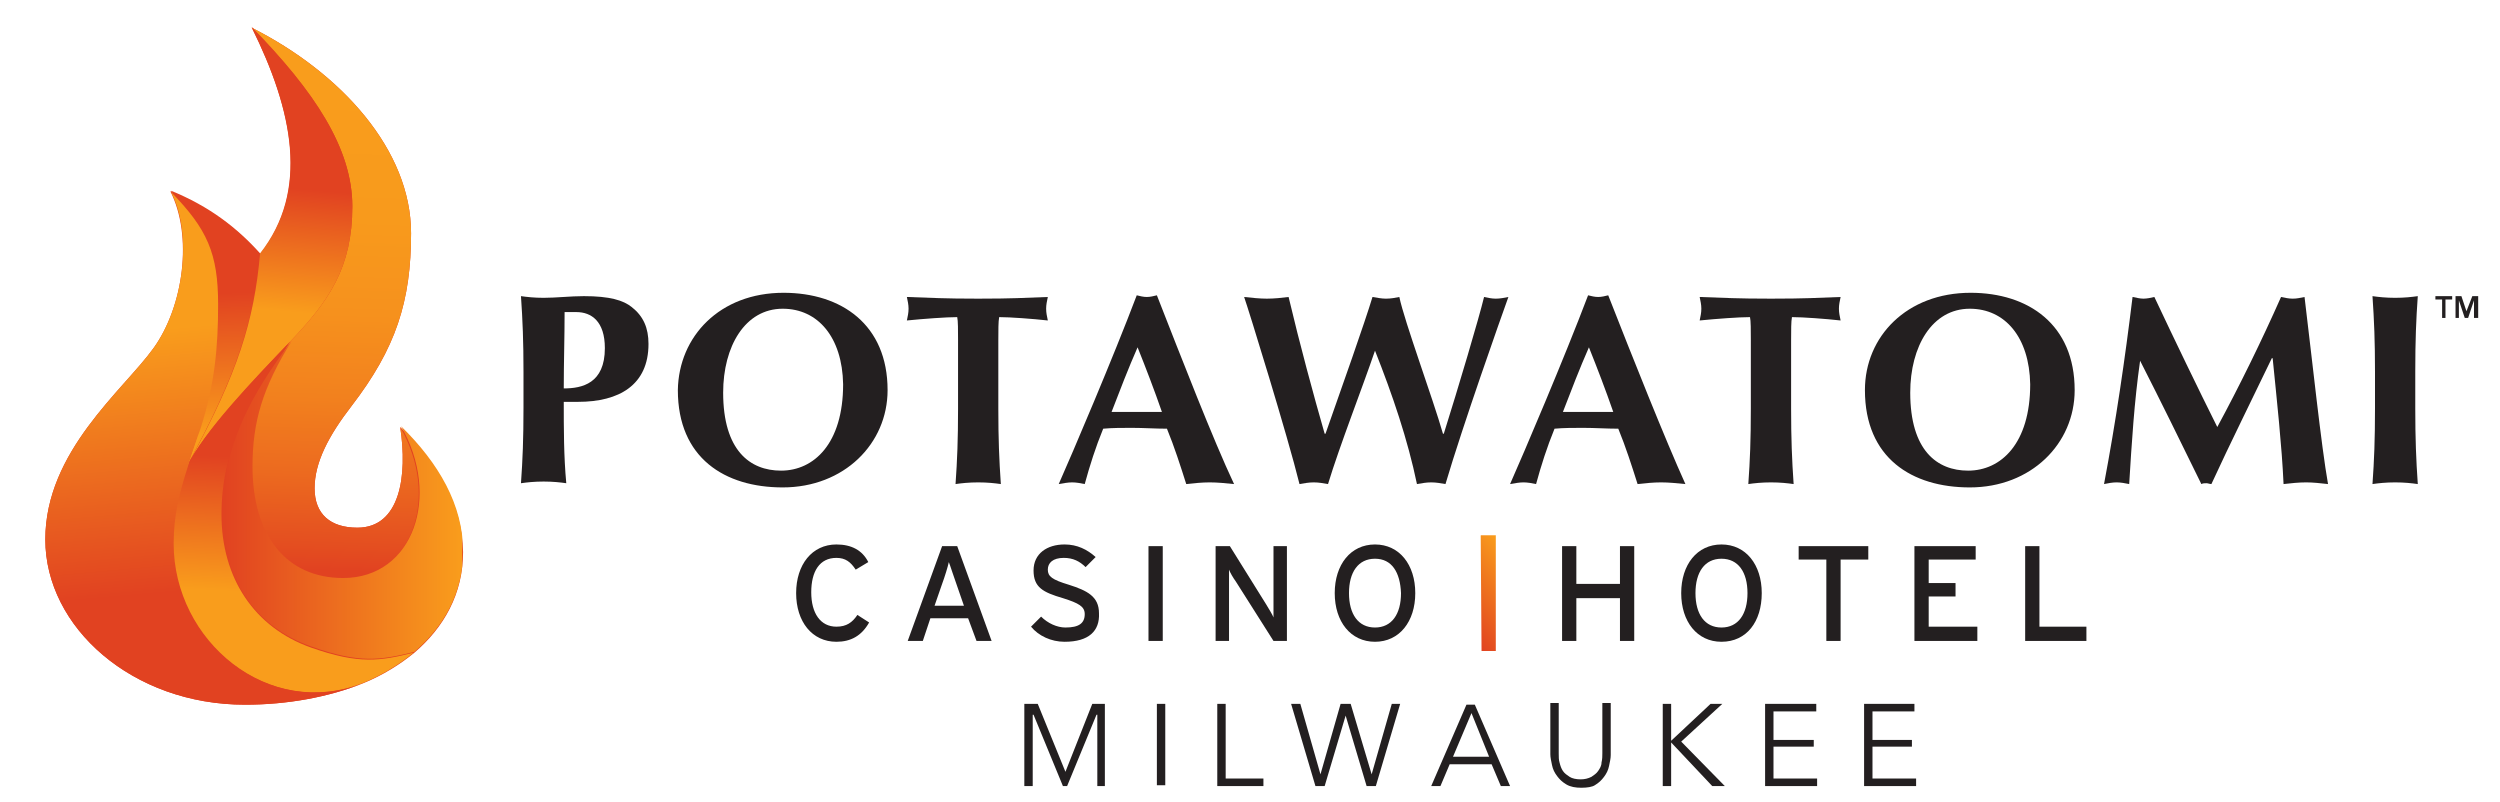 <?xml version="1.0" encoding="utf-8"?>
<!-- Generator: Adobe Illustrator 28.0.0, SVG Export Plug-In . SVG Version: 6.00 Build 0)  -->
<svg version="1.1" id="Layer_1" xmlns="http://www.w3.org/2000/svg" xmlns:xlink="http://www.w3.org/1999/xlink" x="0px" y="0px"
	 viewBox="0 0 298 95.6" style="enable-background:new 0 0 298 95.6;" xml:space="preserve">
<style type="text/css">
	.st0{clip-path:url(#SVGID_00000020392282181689255320000006101908531195078833_);fill:#231F20;}
	.st1{clip-path:url(#SVGID_00000020392282181689255320000006101908531195078833_);}
	.st2{clip-path:url(#SVGID_00000014592408542383878690000004973427456297229756_);fill:#231F20;}
	
		.st3{clip-path:url(#SVGID_00000127725551833454003550000001045648496553086115_);fill:url(#SVGID_00000047037199367217361070000002209924926732466095_);}
	.st4{clip-path:url(#SVGID_00000177469787032355619500000005822077796550093186_);fill:#231F20;}
	.st5{clip-path:url(#SVGID_00000177469787032355619500000005822077796550093186_);fill:#E14221;}
	
		.st6{clip-path:url(#SVGID_00000081644538863343020050000001425477666322452922_);fill:url(#SVGID_00000054977541366680717910000001615853564087693982_);}
	
		.st7{clip-path:url(#SVGID_00000088091141767565323700000007976444993188084159_);fill:url(#SVGID_00000057868140222554197730000000533384834972211094_);}
	
		.st8{clip-path:url(#SVGID_00000137819449518000486910000017087659908047359152_);fill:url(#SVGID_00000062178608503071450550000009762372954512275361_);}
	
		.st9{clip-path:url(#SVGID_00000150078921193175851610000012109493170539138739_);fill:url(#SVGID_00000122682182407315212650000010354326799023787140_);}
	
		.st10{clip-path:url(#SVGID_00000119079264506836171400000012455205178695315107_);fill:url(#SVGID_00000137089648423008330330000017625927776668467102_);}
	
		.st11{clip-path:url(#SVGID_00000044898335843852714290000001406312863926618808_);fill:url(#SVGID_00000103263933553861922450000016616775747232943491_);}
	
		.st12{clip-path:url(#SVGID_00000026130337326304282730000015053954427718922131_);fill:url(#SVGID_00000087390828563223871750000000478819225660805560_);}
	.st13{clip-path:url(#SVGID_00000075146291721561768640000002165246261897844631_);fill:#231F20;}
</style>
<g id="_PCH_MKE_4_color_x5F_horizontal_00000153704470290789829750000004233145264690364033_">
	<g>
		<defs>
			<rect id="SVGID_1_" x="-31" y="-33.6" width="375" height="176.6"/>
		</defs>
		<clipPath id="SVGID_00000024710302858634640010000007986665530486687164_">
			<use xlink:href="#SVGID_1_"  style="overflow:visible;"/>
		</clipPath>
		<polygon style="clip-path:url(#SVGID_00000024710302858634640010000007986665530486687164_);fill:#231F20;" points="193.1,76.4 
			193.1,71.3 187.9,71.3 187.9,76.4 186.2,76.4 186.2,65.1 187.9,65.1 187.9,69.6 193.1,69.6 193.1,65.1 194.8,65.1 194.8,76.4 		
			"/>
		<g style="clip-path:url(#SVGID_00000024710302858634640010000007986665530486687164_);">
			<defs>
				<rect id="SVGID_00000100360461070573200630000005671198120654180260_" x="-31" y="-33.6" width="375" height="176.6"/>
			</defs>
			<clipPath id="SVGID_00000155116488976419137530000012132102540285611195_">
				<use xlink:href="#SVGID_00000100360461070573200630000005671198120654180260_"  style="overflow:visible;"/>
			</clipPath>
			<path style="clip-path:url(#SVGID_00000155116488976419137530000012132102540285611195_);fill:#231F20;" d="M205.2,76.5
				c-2.9,0-4.8-2.4-4.8-5.8c0-3.4,1.9-5.8,4.8-5.8c2.9,0,4.8,2.4,4.8,5.8C210,74.1,208.2,76.5,205.2,76.5 M205.2,66.6
				c-2,0-3.1,1.6-3.1,4.1c0,2.5,1.1,4.1,3.1,4.1c2,0,3.1-1.6,3.1-4.1C208.3,68.2,207.2,66.6,205.2,66.6"/>
			<polygon style="clip-path:url(#SVGID_00000155116488976419137530000012132102540285611195_);fill:#231F20;" points="219.4,66.7 
				219.4,76.4 217.7,76.4 217.7,66.7 214.4,66.7 214.4,65.1 222.7,65.1 222.7,66.7 			"/>
			<polygon style="clip-path:url(#SVGID_00000155116488976419137530000012132102540285611195_);fill:#231F20;" points="228.2,76.4 
				228.2,65.1 235.5,65.1 235.5,66.7 229.9,66.7 229.9,69.5 233.1,69.5 233.1,71.1 229.9,71.1 229.9,74.7 235.7,74.7 235.7,76.4 			
				"/>
			<polygon style="clip-path:url(#SVGID_00000155116488976419137530000012132102540285611195_);fill:#231F20;" points="241.4,76.4 
				241.4,65.1 243.1,65.1 243.1,74.7 248.7,74.7 248.7,76.4 			"/>
			<path style="clip-path:url(#SVGID_00000155116488976419137530000012132102540285611195_);fill:#231F20;" d="M99.7,76.5
				c-2.9,0-4.8-2.4-4.8-5.8s1.9-5.8,4.8-5.8c1.8,0,3.1,0.7,3.8,2.1l-1.5,0.9c-0.6-0.9-1.2-1.4-2.3-1.4c-2,0-3,1.6-3,4.1
				c0,2.5,1.1,4.1,3,4.1c1.2,0,1.9-0.5,2.5-1.4l1.4,0.9C102.7,75.8,101.4,76.5,99.7,76.5"/>
			<path style="clip-path:url(#SVGID_00000155116488976419137530000012132102540285611195_);fill:#231F20;" d="M116.4,76.4l-1-2.7
				h-4.5l-0.9,2.7h-1.8l4.1-11.3h1.8l4.1,11.3H116.4z M114,69.6c-0.3-0.8-0.7-2.1-0.9-2.6c-0.1,0.5-0.5,1.8-0.8,2.6l-0.9,2.6h3.5
				L114,69.6z"/>
			<path style="clip-path:url(#SVGID_00000155116488976419137530000012132102540285611195_);fill:#231F20;" d="M126.9,76.5
				c-1.6,0-3.1-0.7-4-1.8l1.2-1.2c0.8,0.8,1.9,1.3,2.9,1.3c1.6,0,2.3-0.5,2.3-1.6c0-0.9-0.7-1.3-2.6-1.9c-2.4-0.7-3.5-1.3-3.5-3.3
				c0-2,1.6-3.1,3.7-3.1c1.5,0,2.7,0.6,3.7,1.5l-1.2,1.2c-0.7-0.7-1.5-1.1-2.6-1.1c-1.3,0-1.9,0.6-1.9,1.4c0,0.8,0.5,1.2,2.5,1.8
				c2.2,0.7,3.6,1.4,3.6,3.4C131.1,75.2,129.8,76.5,126.9,76.5"/>
			
				<rect x="136.9" y="65.1" style="clip-path:url(#SVGID_00000155116488976419137530000012132102540285611195_);fill:#231F20;" width="1.7" height="11.3"/>
			<path style="clip-path:url(#SVGID_00000155116488976419137530000012132102540285611195_);fill:#231F20;" d="M151.8,76.4l-4.5-7.1
				c-0.3-0.4-0.7-1.1-0.8-1.4c0,0.4,0,2,0,2.6v5.9h-1.6V65.1h1.7l4.3,6.9c0.3,0.5,0.8,1.3,0.9,1.6c0-0.4,0-2,0-2.7v-5.8h1.6v11.3
				H151.8z"/>
			<path style="clip-path:url(#SVGID_00000155116488976419137530000012132102540285611195_);fill:#231F20;" d="M163.9,76.5
				c-2.9,0-4.8-2.4-4.8-5.8c0-3.4,1.9-5.8,4.8-5.8c2.9,0,4.8,2.4,4.8,5.8C168.7,74.1,166.8,76.5,163.9,76.5 M163.9,66.6
				c-2,0-3.1,1.6-3.1,4.1c0,2.5,1.1,4.1,3.1,4.1c2,0,3.1-1.6,3.1-4.1C166.9,68.2,165.9,66.6,163.9,66.6"/>
		</g>
		<g style="clip-path:url(#SVGID_00000024710302858634640010000007986665530486687164_);">
			<defs>
				<polygon id="SVGID_00000106130336520091431030000012903556877667678374_" points="176.5,63.8 176.6,77.6 178.3,77.6 178.3,63.8 
									"/>
			</defs>
			<clipPath id="SVGID_00000073691363611466155830000013512226680466435509_">
				<use xlink:href="#SVGID_00000106130336520091431030000012903556877667678374_"  style="overflow:visible;"/>
			</clipPath>
			
				<linearGradient id="SVGID_00000157995743186124723440000006875946344937125308_" gradientUnits="userSpaceOnUse" x1="-6.036" y1="94.447" x2="-5.086" y2="94.447" gradientTransform="matrix(8.248 -6.921 -6.921 -8.248 876.96 811.214)">
				<stop  offset="0" style="stop-color:#E14221"/>
				<stop  offset="1" style="stop-color:#F99D1C"/>
			</linearGradient>
			
				<polygon style="clip-path:url(#SVGID_00000073691363611466155830000013512226680466435509_);fill:url(#SVGID_00000157995743186124723440000006875946344937125308_);" points="
				169.8,69.5 177.6,62.9 185.1,71.9 177.3,78.5 			"/>
		</g>
		<g style="clip-path:url(#SVGID_00000024710302858634640010000007986665530486687164_);">
			<defs>
				<rect id="SVGID_00000008854481723218318240000016637455134680415373_" x="-31" y="-33.6" width="375" height="176.6"/>
			</defs>
			<clipPath id="SVGID_00000034087502166686602940000010821101444243566723_">
				<use xlink:href="#SVGID_00000008854481723218318240000016637455134680415373_"  style="overflow:visible;"/>
			</clipPath>
			<polygon style="clip-path:url(#SVGID_00000034087502166686602940000010821101444243566723_);fill:#231F20;" points="127,92 
				127,92 130.2,83.9 131.7,83.9 131.7,93.7 130.8,93.7 130.8,85.2 130.7,85.2 127.2,93.7 126.7,93.7 123.2,85.2 123.1,85.2 
				123.1,93.7 122.1,93.7 122.1,83.9 123.7,83.9 			"/>
			
				<rect x="137.9" y="83.9" style="clip-path:url(#SVGID_00000034087502166686602940000010821101444243566723_);fill:#231F20;" width="1" height="9.7"/>
			<polygon style="clip-path:url(#SVGID_00000034087502166686602940000010821101444243566723_);fill:#231F20;" points="146.1,92.8 
				150.6,92.8 150.6,93.7 145.1,93.7 145.1,83.9 146.1,83.9 			"/>
			<polygon style="clip-path:url(#SVGID_00000034087502166686602940000010821101444243566723_);fill:#231F20;" points="157.4,92.3 
				157.4,92.3 159.8,83.9 161,83.9 163.5,92.3 163.5,92.3 165.9,83.9 166.9,83.9 164,93.7 162.9,93.7 160.4,85.3 160.4,85.3 
				157.9,93.7 156.8,93.7 153.9,83.9 155,83.9 			"/>
			<path style="clip-path:url(#SVGID_00000034087502166686602940000010821101444243566723_);fill:#231F20;" d="M171.7,93.7h-1.1
				l4.2-9.7h1l4.2,9.7h-1.1l-1.1-2.6h-5L171.7,93.7z M173.2,90.2h4.3l-2.1-5.2L173.2,90.2z"/>
			<path style="clip-path:url(#SVGID_00000034087502166686602940000010821101444243566723_);fill:#231F20;" d="M188.5,93.9
				c-0.7,0-1.3-0.1-1.8-0.4c-0.5-0.3-0.8-0.6-1.1-1c-0.3-0.4-0.5-0.8-0.6-1.3c-0.1-0.5-0.2-0.9-0.2-1.3v-6.1h1v6
				c0,0.4,0,0.8,0.1,1.1c0.1,0.4,0.2,0.7,0.4,1c0.2,0.3,0.5,0.5,0.8,0.7c0.3,0.2,0.8,0.3,1.3,0.3s0.9-0.1,1.3-0.3
				c0.3-0.2,0.6-0.4,0.8-0.7c0.2-0.3,0.4-0.6,0.4-1c0.1-0.4,0.1-0.8,0.1-1.1v-6h1V90c0,0.4-0.1,0.8-0.2,1.3
				c-0.1,0.5-0.3,0.9-0.6,1.3c-0.3,0.4-0.6,0.7-1.1,1C189.8,93.8,189.2,93.9,188.5,93.9"/>
			<polygon style="clip-path:url(#SVGID_00000034087502166686602940000010821101444243566723_);fill:#231F20;" points="199.2,88.3 
				199.2,88.3 203.9,83.9 205.3,83.9 200.4,88.4 205.6,93.7 204.1,93.7 199.2,88.5 199.2,88.5 199.2,93.7 198.2,93.7 198.2,83.9 
				199.2,83.9 			"/>
			<polygon style="clip-path:url(#SVGID_00000034087502166686602940000010821101444243566723_);fill:#231F20;" points="211.4,92.8 
				216.6,92.8 216.6,93.7 210.4,93.7 210.4,83.9 216.5,83.9 216.5,84.8 211.4,84.8 211.4,88.2 216.2,88.2 216.2,89 211.4,89 			"/>
			<polygon style="clip-path:url(#SVGID_00000034087502166686602940000010821101444243566723_);fill:#231F20;" points="223.2,92.8 
				228.4,92.8 228.4,93.7 222.2,93.7 222.2,83.9 228.2,83.9 228.2,84.8 223.2,84.8 223.2,88.2 227.9,88.2 227.9,89 223.2,89 			"/>
			<path style="clip-path:url(#SVGID_00000034087502166686602940000010821101444243566723_);fill:#E14221;" d="M47.7,50.9
				c0.9,5.8,0,12-5.1,12c-3.2,0-5.1-1.6-5.1-4.7c0-3.1,1.7-6.3,4.4-9.8c5.3-6.9,7.1-12.5,7.1-20.6c0-9.9-8.3-19.1-19-24.5
				c5,10,6.9,19.5,1,27c-2.7-3-6-5.6-10.7-7.5c2.7,5.3,1.6,13.7-2,18.7c-3.6,5-12.9,12.3-12.9,22.8C5.4,74.8,15.8,84,29.2,84
				c5.1,0,10-0.9,14.2-2.6c2.2-0.9,4.3-2.2,6-3.6c3.5-3,5.8-7,5.8-12C55.1,60.2,52.2,55.2,47.7,50.9"/>
			<path style="clip-path:url(#SVGID_00000034087502166686602940000010821101444243566723_);fill:#231F20;" d="M62.4,44.3
				c0-3.6-0.1-6.1-0.3-9c0.7,0.1,1.6,0.2,2.7,0.2c1.5,0,3.2-0.2,4.8-0.2c3.1,0,4.7,0.5,5.7,1.3c1.4,1.1,2,2.5,2,4.4
				c0,4.9-3.5,6.9-8.4,6.9h-1.7c0,3.2,0,6.5,0.3,9.7c-0.7-0.1-1.6-0.2-2.7-0.2c-1.1,0-2,0.1-2.7,0.2c0.2-2.8,0.3-5.3,0.3-9V44.3z
				 M68.7,37.2c-0.5,0-1,0-1.4,0c0,3-0.1,6.1-0.1,9.1c2.2,0,4.9-0.6,4.9-4.8C72.1,38.3,70.5,37.2,68.7,37.2"/>
			<path style="clip-path:url(#SVGID_00000034087502166686602940000010821101444243566723_);fill:#231F20;" d="M93.4,34.9
				c6.9,0,12.4,3.8,12.4,11.6c0,6.4-5.2,11.6-12.5,11.6c-6.9,0-12.5-3.5-12.5-11.6C80.9,40.1,85.8,34.9,93.4,34.9 M93.3,36.8
				c-4.5,0-7.1,4.5-7.1,10c0,6.9,3.2,9.3,6.9,9.3c3.9,0,7.4-3.2,7.4-10.3C100.4,40.2,97.5,36.8,93.3,36.8"/>
			<path style="clip-path:url(#SVGID_00000034087502166686602940000010821101444243566723_);fill:#231F20;" d="M114.2,40.6
				c0-1.2,0-2.4-0.1-2.8c-1.3,0-4,0.2-6,0.4c0.1-0.5,0.2-0.9,0.2-1.4c0-0.5-0.1-0.9-0.2-1.4c3,0.1,4.4,0.2,8.5,0.2
				c4.1,0,5.5-0.1,8.3-0.2c-0.1,0.5-0.2,0.9-0.2,1.4c0,0.5,0.1,0.9,0.2,1.4c-1.8-0.2-4.5-0.4-5.8-0.4c-0.1,0.5-0.1,1.6-0.1,2.8v8.1
				c0,3.6,0.1,6.1,0.3,9c-0.7-0.1-1.6-0.2-2.7-0.2c-1.1,0-2,0.1-2.7,0.2c0.2-2.8,0.3-5.3,0.3-9V40.6z"/>
			<path style="clip-path:url(#SVGID_00000034087502166686602940000010821101444243566723_);fill:#231F20;" d="M147.1,57.7
				c-1-0.1-2-0.2-2.9-0.2c-0.9,0-1.9,0.1-2.8,0.2c-0.7-2.2-1.4-4.4-2.3-6.6c-1.4,0-2.8-0.1-4.2-0.1c-1.1,0-2.3,0-3.4,0.1
				c-0.9,2.2-1.6,4.4-2.2,6.6c-0.5-0.1-1-0.2-1.5-0.2c-0.5,0-1,0.1-1.6,0.2c1.6-3.6,6.5-15.1,9.3-22.5c0.4,0.1,0.8,0.2,1.2,0.2
				c0.4,0,0.8-0.1,1.2-0.2C140.8,42.6,144.6,52.4,147.1,57.7 M138.5,49.1c-0.9-2.6-1.9-5.2-2.9-7.7c-1.1,2.5-2.1,5.1-3.1,7.7H138.5z
				"/>
			<path style="clip-path:url(#SVGID_00000034087502166686602940000010821101444243566723_);fill:#231F20;" d="M163.9,41.8
				c-1.5,4.4-4.2,11.3-5.6,15.9c-0.6-0.1-1.1-0.2-1.7-0.2c-0.6,0-1.1,0.1-1.7,0.2c-1.4-5.7-6.1-20.9-6.6-22.3
				c0.9,0.1,1.9,0.2,2.7,0.2c0.9,0,1.8-0.1,2.6-0.2c1.3,5.5,3,11.8,4.3,16.3h0.1c1.9-5.4,4.7-13.3,5.6-16.3c0.6,0.1,1.1,0.2,1.6,0.2
				c0.6,0,1.1-0.1,1.6-0.2c0.6,2.9,4,12.1,5.2,16.3h0.1c1.7-5.4,4.2-13.8,4.8-16.3c0.5,0.1,0.9,0.2,1.4,0.2c0.5,0,1-0.1,1.5-0.2
				c-0.9,2.5-5.4,15.2-7.5,22.3c-0.6-0.1-1.1-0.2-1.7-0.2c-0.6,0-1.1,0.1-1.7,0.2C167.8,52.4,166,47.1,163.9,41.8L163.9,41.8z"/>
			<path style="clip-path:url(#SVGID_00000034087502166686602940000010821101444243566723_);fill:#231F20;" d="M200.9,57.7
				c-1-0.1-2-0.2-2.9-0.2c-0.9,0-1.9,0.1-2.8,0.2c-0.7-2.2-1.4-4.4-2.3-6.6c-1.4,0-2.8-0.1-4.2-0.1c-1.1,0-2.3,0-3.4,0.1
				c-0.9,2.2-1.6,4.4-2.2,6.6c-0.5-0.1-1-0.2-1.5-0.2s-1,0.1-1.6,0.2c1.6-3.6,6.5-15.1,9.3-22.5c0.4,0.1,0.8,0.2,1.2,0.2
				c0.4,0,0.8-0.1,1.2-0.2C194.6,42.6,198.5,52.4,200.9,57.7 M192.3,49.1c-0.9-2.6-1.9-5.2-2.9-7.7c-1.1,2.5-2.1,5.1-3.1,7.7H192.3z
				"/>
			<path style="clip-path:url(#SVGID_00000034087502166686602940000010821101444243566723_);fill:#231F20;" d="M208.7,40.6
				c0-1.2,0-2.4-0.1-2.8c-1.3,0-4,0.2-6,0.4c0.1-0.5,0.2-0.9,0.2-1.4c0-0.5-0.1-0.9-0.2-1.4c3,0.1,4.4,0.2,8.5,0.2
				c4.1,0,5.5-0.1,8.3-0.2c-0.1,0.5-0.2,0.9-0.2,1.4c0,0.5,0.1,0.9,0.2,1.4c-1.8-0.2-4.5-0.4-5.8-0.4c-0.1,0.5-0.1,1.6-0.1,2.8v8.1
				c0,3.6,0.1,6.1,0.3,9c-0.7-0.1-1.6-0.2-2.7-0.2c-1.1,0-2,0.1-2.7,0.2c0.2-2.8,0.3-5.3,0.3-9V40.6z"/>
			<path style="clip-path:url(#SVGID_00000034087502166686602940000010821101444243566723_);fill:#231F20;" d="M234.9,34.9
				c6.9,0,12.4,3.8,12.4,11.6c0,6.4-5.2,11.6-12.5,11.6c-6.9,0-12.5-3.5-12.5-11.6C222.3,40.1,227.3,34.9,234.9,34.9 M234.8,36.8
				c-4.5,0-7.1,4.5-7.1,10c0,6.9,3.2,9.3,6.9,9.3c3.9,0,7.4-3.2,7.4-10.3C241.9,40.2,239,36.8,234.8,36.8"/>
			<path style="clip-path:url(#SVGID_00000034087502166686602940000010821101444243566723_);fill:#231F20;" d="M255.1,43
				c-0.7,4.9-1,9.8-1.3,14.7c-0.5-0.1-1-0.2-1.5-0.2c-0.5,0-1,0.1-1.5,0.2c1.4-7.4,2.5-14.9,3.4-22.3c0.5,0.1,0.9,0.2,1.3,0.2
				c0.4,0,0.9-0.1,1.3-0.2c2.4,5.1,5.2,10.9,7.5,15.5c2.6-4.8,5.3-10.3,7.6-15.5c0.5,0.1,0.9,0.2,1.4,0.2c0.5,0,0.9-0.1,1.4-0.2
				c0.9,7.4,2,17.8,2.8,22.3c-0.9-0.1-1.8-0.2-2.6-0.2c-0.9,0-1.8,0.1-2.7,0.2c-0.2-4.5-0.8-10-1.3-15h-0.1c-2.4,5-4.9,10-7.2,15
				c-0.2,0-0.4-0.1-0.6-0.1c-0.2,0-0.4,0-0.6,0.1C260,52.8,257.6,47.9,255.1,43L255.1,43z"/>
			<path style="clip-path:url(#SVGID_00000034087502166686602940000010821101444243566723_);fill:#231F20;" d="M283.1,44.3
				c0-3.6-0.1-6.1-0.3-9c0.7,0.1,1.6,0.2,2.7,0.2c1.1,0,2-0.1,2.7-0.2c-0.2,2.8-0.3,5.3-0.3,9v4.4c0,3.6,0.1,6.1,0.3,9
				c-0.7-0.1-1.6-0.2-2.7-0.2c-1.1,0-2,0.1-2.7,0.2c0.2-2.8,0.3-5.3,0.3-9V44.3z"/>
		</g>
		<g style="clip-path:url(#SVGID_00000024710302858634640010000007986665530486687164_);">
			<defs>
				<path id="SVGID_00000163069244219988848070000014876974556691615892_" d="M25.9,36.2c0,5.2-0.4,9.5-2.1,14.8
					c-0.5,1.7-1,3.1-1.5,4.5c5.9-10.8,7.9-17,8.7-25.3c-2.7-3-6-5.6-10.7-7.5C24.6,27.2,25.9,30.1,25.9,36.2"/>
			</defs>
			<clipPath id="SVGID_00000140723905616792943070000007399327972314258855_">
				<use xlink:href="#SVGID_00000163069244219988848070000014876974556691615892_"  style="overflow:visible;"/>
			</clipPath>
			
				<linearGradient id="SVGID_00000092443240075497537270000006167342042018749592_" gradientUnits="userSpaceOnUse" x1="2.933" y1="93.539" x2="3.882" y2="93.539" gradientTransform="matrix(0.588 17.732 17.732 -0.588 -1634.874 37.962)">
				<stop  offset="0" style="stop-color:#E14221"/>
				<stop  offset="1" style="stop-color:#F99D1C"/>
			</linearGradient>
			
				<polygon style="clip-path:url(#SVGID_00000140723905616792943070000007399327972314258855_);fill:url(#SVGID_00000092443240075497537270000006167342042018749592_);" points="
				31,22.4 32.1,55.5 20.3,55.9 19.2,22.8 			"/>
		</g>
		<g style="clip-path:url(#SVGID_00000024710302858634640010000007986665530486687164_);">
			<defs>
				<path id="SVGID_00000026125181451786841320000006390867813004806792_" d="M42,24.6c0,7.3-2.8,11.3-7.4,16.1
					c-3.5,5.6-4.7,9.7-4.7,15C29.9,63.8,34,69,40.8,69c8.4,0,11.7-9.8,6.9-18.1c0.9,5.8,0,12-5.1,12c-3.2,0-5.1-1.6-5.1-4.7
					c0-3.1,1.7-6.3,4.4-9.8c5.3-6.9,7.1-12.5,7.1-20.6c0-9.9-8.3-19.1-19-24.5C37.5,10.9,42,17.7,42,24.6"/>
			</defs>
			<clipPath id="SVGID_00000176012225506588856320000001232372244055028648_">
				<use xlink:href="#SVGID_00000026125181451786841320000006390867813004806792_"  style="overflow:visible;"/>
			</clipPath>
			
				<linearGradient id="SVGID_00000023978749722120486430000007147913768924231080_" gradientUnits="userSpaceOnUse" x1="-0.869" y1="96.102" x2="8.023964e-02" y2="96.102" gradientTransform="matrix(2.005 -60.443 -60.443 -2.005 5850.62 208.184)">
				<stop  offset="0" style="stop-color:#E14221"/>
				<stop  offset="5.112523e-02" style="stop-color:#E44E20"/>
				<stop  offset="0.201" style="stop-color:#EC6A1F"/>
				<stop  offset="0.361" style="stop-color:#F2811E"/>
				<stop  offset="0.534" style="stop-color:#F6911D"/>
				<stop  offset="0.731" style="stop-color:#F89A1C"/>
				<stop  offset="1" style="stop-color:#F99D1C"/>
			</linearGradient>
			
				<polygon style="clip-path:url(#SVGID_00000176012225506588856320000001232372244055028648_);fill:url(#SVGID_00000023978749722120486430000007147913768924231080_);" points="
				27.8,68.9 30,2.4 54.7,3.3 52.5,69.7 			"/>
		</g>
		<g style="clip-path:url(#SVGID_00000024710302858634640010000007986665530486687164_);">
			<defs>
				<path id="SVGID_00000172420140741605082710000017172491792592351875_" d="M22.3,55.6c0.1-0.2,0.3-0.5,0.4-0.7
					C22.5,55.1,22.4,55.3,22.3,55.6"/>
			</defs>
			<clipPath id="SVGID_00000059307450314937310880000011195491252067094460_">
				<use xlink:href="#SVGID_00000172420140741605082710000017172491792592351875_"  style="overflow:visible;"/>
			</clipPath>
			
				<linearGradient id="SVGID_00000022560652576192145230000011005320100019931025_" gradientUnits="userSpaceOnUse" x1="236.621" y1="-30.268" x2="237.571" y2="-30.268" gradientTransform="matrix(-2.021190e-02 0.231 0.231 2.021190e-02 34.277 1.018)">
				<stop  offset="0" style="stop-color:#E14221"/>
				<stop  offset="1" style="stop-color:#F99D1C"/>
			</linearGradient>
			
				<polygon style="clip-path:url(#SVGID_00000059307450314937310880000011195491252067094460_);fill:url(#SVGID_00000022560652576192145230000011005320100019931025_);" points="
				22.8,54.8 22.7,55.6 22.2,55.5 22.3,54.8 			"/>
		</g>
		<g style="clip-path:url(#SVGID_00000024710302858634640010000007986665530486687164_);">
			<defs>
				<path id="SVGID_00000072274592300130873270000006003563592163946409_" d="M31,30.2c-0.7,8.1-2.7,14.3-8.3,24.6
					c2.4-4.1,7.6-9.6,11.9-14.1c4.6-4.8,7.4-8.8,7.4-16.1c0-6.9-4.5-13.7-12-21.4C34.9,13.2,36.9,22.7,31,30.2"/>
			</defs>
			<clipPath id="SVGID_00000160191359719734597270000015253006617683637414_">
				<use xlink:href="#SVGID_00000072274592300130873270000006003563592163946409_"  style="overflow:visible;"/>
			</clipPath>
			
				<linearGradient id="SVGID_00000153703012998226454110000006064418632982747049_" gradientUnits="userSpaceOnUse" x1="3.646" y1="93.61" x2="4.595" y2="93.61" gradientTransform="matrix(-1.355 15.485 15.485 1.355 -1411.641 -161.038)">
				<stop  offset="0" style="stop-color:#E14221"/>
				<stop  offset="1" style="stop-color:#F99D1C"/>
			</linearGradient>
			
				<polygon style="clip-path:url(#SVGID_00000160191359719734597270000015253006617683637414_);fill:url(#SVGID_00000153703012998226454110000006064418632982747049_);" points="
				46.5,3.6 41.8,56.5 18.2,54.4 22.8,1.5 			"/>
		</g>
		<g style="clip-path:url(#SVGID_00000024710302858634640010000007986665530486687164_);">
			<defs>
				<path id="SVGID_00000067924757263575800780000014479039208732523146_" d="M26.5,61.2c0,7.7,3.8,13.5,10.7,15.9
					c5.7,2,8.1,1.6,12.2,0.6c3.5-3,5.8-7,5.8-12c0-5.5-2.9-10.5-7.4-14.9c4.8,8.3,1.5,18.1-6.9,18.1c-6.8,0-10.8-5.1-10.8-13.3
					c0-5.3,1.2-9.4,4.7-15C29.8,47.1,26.5,53.5,26.5,61.2"/>
			</defs>
			<clipPath id="SVGID_00000123403551372757485940000002384068966329132723_">
				<use xlink:href="#SVGID_00000067924757263575800780000014479039208732523146_"  style="overflow:visible;"/>
			</clipPath>
			
				<linearGradient id="SVGID_00000011728072378715679730000015889094630105753253_" gradientUnits="userSpaceOnUse" x1="-1.13" y1="93.849" x2="-0.181" y2="93.849" gradientTransform="matrix(30.143 0 0 -30.143 60.54 2888.774)">
				<stop  offset="0" style="stop-color:#E14221"/>
				<stop  offset="1" style="stop-color:#F99D1C"/>
			</linearGradient>
			
				<rect x="26.5" y="40.7" style="clip-path:url(#SVGID_00000123403551372757485940000002384068966329132723_);fill:url(#SVGID_00000011728072378715679730000015889094630105753253_);" width="28.6" height="38.4"/>
		</g>
		<g style="clip-path:url(#SVGID_00000024710302858634640010000007986665530486687164_);">
			<defs>
				<path id="SVGID_00000102509706941104979300000007371225117286498994_" d="M22.3,55.6c-1,3.1-1.7,5.8-1.7,9.2
					c0,11.6,11.3,21.1,22.7,16.6c2.2-0.9,4.3-2.2,6-3.6c-4,1-6.5,1.4-12.2-0.6c-6.8-2.4-10.7-8.3-10.7-15.9c0-7.6,3.3-14.1,8.1-20.5
					C30,45.5,24.4,51.3,22.3,55.6"/>
			</defs>
			<clipPath id="SVGID_00000157996275157199195280000016179596974553169792_">
				<use xlink:href="#SVGID_00000102509706941104979300000007371225117286498994_"  style="overflow:visible;"/>
			</clipPath>
			
				<linearGradient id="SVGID_00000050650583277567515570000000613531196754128570_" gradientUnits="userSpaceOnUse" x1="3.174" y1="93.659" x2="4.123" y2="93.659" gradientTransform="matrix(-0.776 16.891 16.891 0.776 -1544.183 -71.485)">
				<stop  offset="0" style="stop-color:#E14221"/>
				<stop  offset="1" style="stop-color:#F99D1C"/>
			</linearGradient>
			
				<polygon style="clip-path:url(#SVGID_00000157996275157199195280000016179596974553169792_);fill:url(#SVGID_00000050650583277567515570000000613531196754128570_);" points="
				51.4,40.8 49.3,87.2 18.5,85.8 20.6,39.4 			"/>
		</g>
		<g style="clip-path:url(#SVGID_00000024710302858634640010000007986665530486687164_);">
			<defs>
				<path id="SVGID_00000163781097661019815120000002076458796207517855_" d="M18.3,41.5c-3.6,5-12.9,12.3-12.9,22.8
					S15.8,84,29.2,84c5,0,10-0.9,14.2-2.6c-11.4,4.5-22.7-5-22.7-16.6c0-3.4,0.7-6.1,1.7-9.2v0v0c0.4-1.4,0.9-2.9,1.5-4.5
					c1.7-5.3,2.1-9.7,2.1-14.8c0-6.1-1.3-9-5.6-13.4C23,28,21.9,36.5,18.3,41.5"/>
			</defs>
			<clipPath id="SVGID_00000042698735261078370950000010633539978448781713_">
				<use xlink:href="#SVGID_00000163781097661019815120000002076458796207517855_"  style="overflow:visible;"/>
			</clipPath>
			
				<linearGradient id="SVGID_00000152242097505707525510000011803534889030527368_" gradientUnits="userSpaceOnUse" x1="-1.455" y1="96.687" x2="-0.506" y2="96.687" gradientTransform="matrix(-2.885 -32.975 -32.975 2.885 3209.827 -256.801)">
				<stop  offset="0" style="stop-color:#E14221"/>
				<stop  offset="1" style="stop-color:#F99D1C"/>
			</linearGradient>
			
				<polygon style="clip-path:url(#SVGID_00000042698735261078370950000010633539978448781713_);fill:url(#SVGID_00000152242097505707525510000011803534889030527368_);" points="
				5.7,89.1 -0.1,23.2 43,19.4 48.8,85.4 			"/>
		</g>
		<g style="clip-path:url(#SVGID_00000024710302858634640010000007986665530486687164_);">
			<defs>
				<rect id="SVGID_00000080917437578529397070000003783864221544457652_" x="-31" y="-33.6" width="375" height="176.6"/>
			</defs>
			<clipPath id="SVGID_00000123414150472057270020000003622757884370767518_">
				<use xlink:href="#SVGID_00000080917437578529397070000003783864221544457652_"  style="overflow:visible;"/>
			</clipPath>
			<polygon style="clip-path:url(#SVGID_00000123414150472057270020000003622757884370767518_);fill:#231F20;" points="291.1,35.7 
				290.3,35.7 290.3,35.3 292.3,35.3 292.3,35.7 291.5,35.7 291.5,37.9 291.1,37.9 			"/>
			<polygon style="clip-path:url(#SVGID_00000123414150472057270020000003622757884370767518_);fill:#231F20;" points="292.7,35.3 
				293.4,35.3 294,37.1 294,37.1 294.7,35.3 295.4,35.3 295.4,37.9 294.9,37.9 294.9,35.8 294.9,35.8 294.2,37.9 293.8,37.9 
				293.1,35.8 293.1,35.8 293.1,37.9 292.7,37.9 			"/>
		</g>
	</g>
</g>
</svg>
